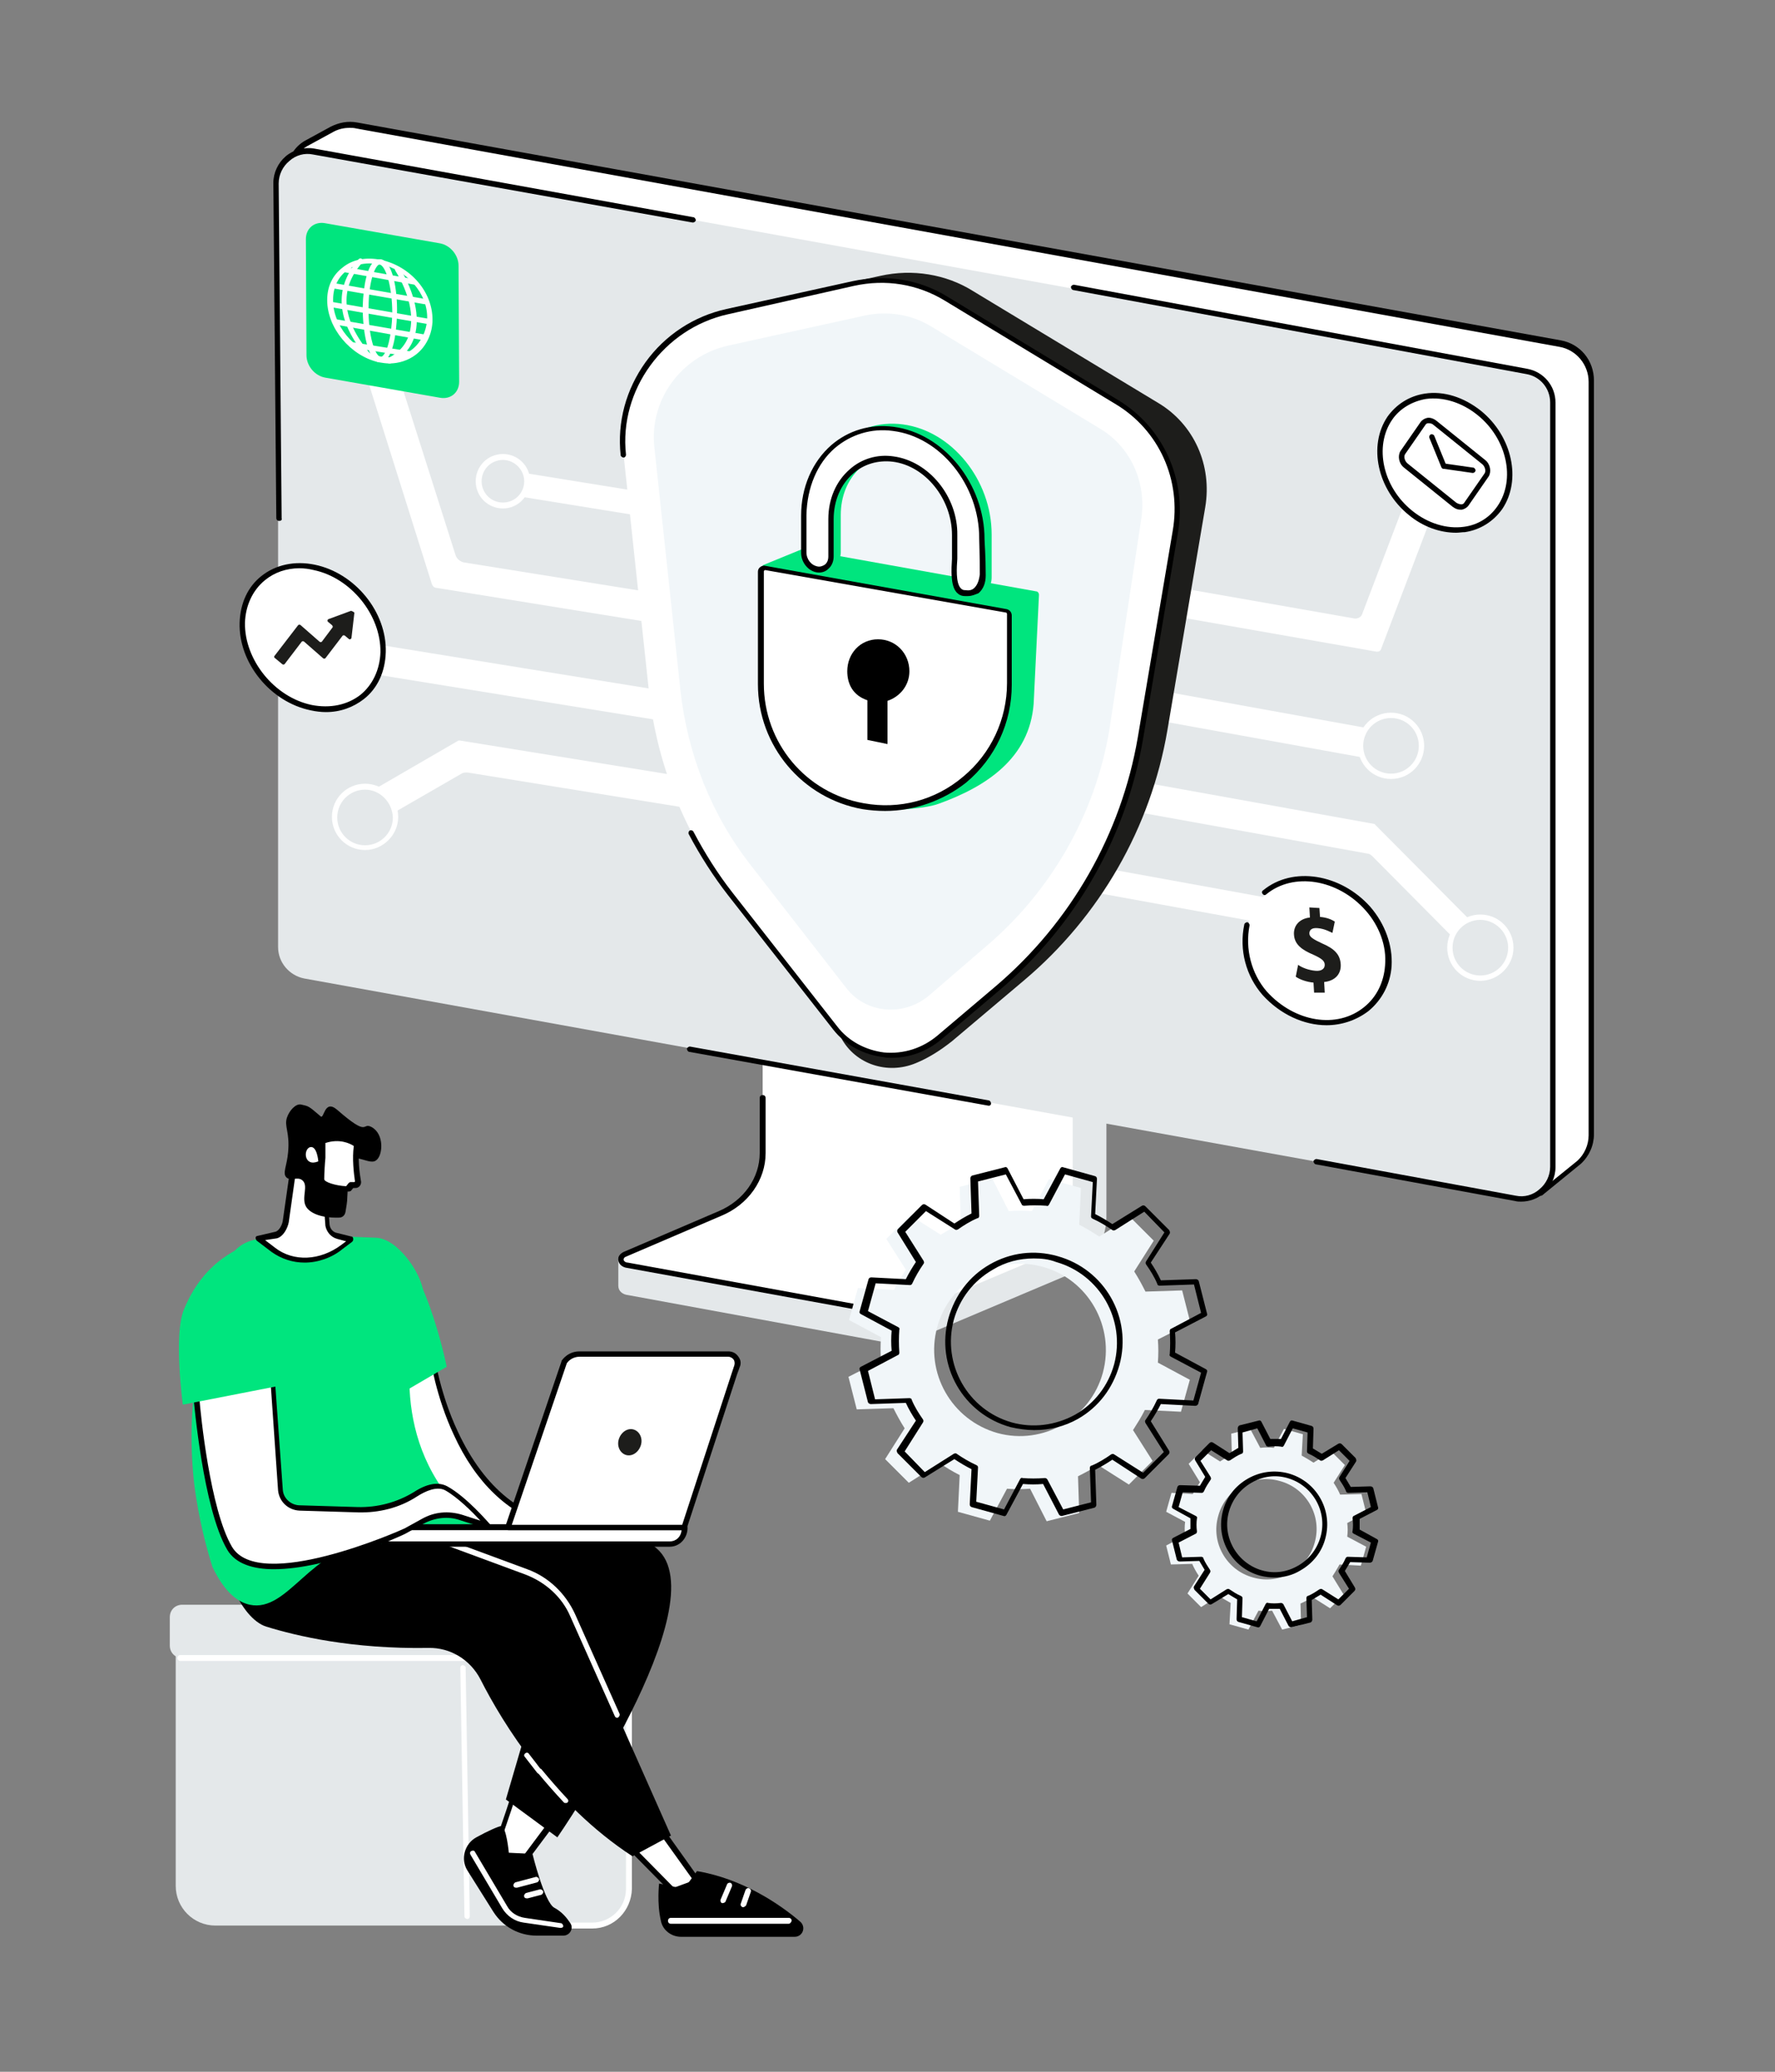 <?xml version="1.0" encoding="utf-8"?>
<!-- Generator: Adobe Illustrator 25.4.1, SVG Export Plug-In . SVG Version: 6.00 Build 0)  -->
<svg version="1.1" id="Layer_1" xmlns="http://www.w3.org/2000/svg" xmlns:xlink="http://www.w3.org/1999/xlink" x="0px" y="0px"
	 width="300px" height="350px" viewBox="0 0 300 350" style="enable-background:new 0 0 300 350;" xml:space="preserve">
<rect x="0" y="0" width="300" height="350" fill="#808080" stroke="none"/>
<style type="text/css">
	.st0{fill:#E4E8EA;}
	.st1{fill:#FFFFFF;}
	.st2{fill:#1D1D1B;}
	.st3{fill:#F1F6F9;}
	.st4{fill:#00E57E;}
</style>
<g id="Privacy_engineering">
	<g>
		<g>
			<g>
				<path d="M176.9,85.4c-0.2,0-0.3-0.1-0.4-0.3l-0.7-1.5c-0.1-0.2,0-0.5,0.2-0.6c0.2-0.1,0.5,0,0.6,0.2l0.7,1.5
					c0.1,0.2,0,0.5-0.2,0.6C177.1,85.4,177,85.4,176.9,85.4z"/>
				<path d="M179.3,90.5c-0.2,0-0.3-0.1-0.4-0.3l-0.7-1.5c-0.1-0.2,0-0.5,0.2-0.6c0.2-0.1,0.5,0,0.6,0.2l0.7,1.5
					c0.1,0.2,0,0.5-0.2,0.6C179.4,90.5,179.4,90.5,179.3,90.5z"/>
				<path d="M179.6,86.4c-0.2,0-0.3-0.1-0.4-0.3c-0.1-0.2,0-0.5,0.2-0.6l1.4-0.7c0.2-0.1,0.5,0,0.6,0.2c0.1,0.2,0,0.5-0.2,0.6
					l-1.4,0.7C179.7,86.4,179.6,86.4,179.6,86.4z"/>
				<path d="M174.5,88.8c-0.2,0-0.3-0.1-0.4-0.3c-0.1-0.2,0-0.5,0.2-0.6l1.4-0.7c0.2-0.1,0.5,0,0.6,0.2c0.1,0.2,0,0.5-0.2,0.6
					l-1.4,0.7C174.7,88.8,174.6,88.8,174.5,88.8z"/>
			</g>
			<g>
				<path d="M169.6,85.1c-0.1,0-0.1,0-0.2,0c-10.8-4.2-22.3-6.5-34.2-6.8c-0.3,0-0.5-0.2-0.4-0.5c0-0.3,0.2-0.5,0.5-0.4
					c12,0.3,23.6,2.6,34.5,6.8c0.2,0.1,0.3,0.4,0.3,0.6C170,85,169.8,85.1,169.6,85.1z"/>
				<path d="M125.1,78.6c-0.2,0-0.4-0.2-0.5-0.4c0-0.3,0.2-0.5,0.4-0.5c1.6-0.1,3.2-0.2,4.8-0.3c0.2,0,0.5,0.2,0.5,0.4
					c0,0.3-0.2,0.5-0.4,0.5C128.3,78.4,126.7,78.5,125.1,78.6C125.1,78.6,125.1,78.6,125.1,78.6z"/>
				<path d="M161.5,88.5c0,0-0.1,0-0.1,0c-13.5-4-27.7-4.8-42.3-2.3c-0.3,0-0.5-0.1-0.5-0.4c0-0.2,0.1-0.5,0.4-0.5
					c14.7-2.5,29-1.7,42.7,2.3c0.2,0.1,0.4,0.3,0.3,0.6C161.9,88.3,161.7,88.5,161.5,88.5z"/>
			</g>
		</g>
	</g>
	<g>
		<g>
			<g>
				<path class="st0" d="M186.4,160.9l-51.8-7.8c-0.3,0-0.4,0.3-0.4,0.6v44.1c0,4.2-29.4,15.2-29.7,14.7l0,4.7
					c0,0.9,0.7,1.5,1.7,1.6l44.1,8.1c2,0,4-0.5,5.8-1.2l23.9-10.1c4.3-1.8,7-5.7,7-10v-44.2C186.9,161.2,186.7,160.9,186.4,160.9z"
					/>
				<path class="st1" d="M128.9,150.6v44.2c0,4.4-2.8,8.3-7.2,10.2l-16.1,6.9c-1.1,0.4-0.8,1.7,0.5,1.9l44.3,8.1c2,0,4-0.4,5.8-1.2
					l17.8-7.5c4.4-1.9,7.3-5.8,7.3-10.2v-44.2c0-0.2-0.2-0.3-0.4-0.3l-51.6-8.1C129.1,150.3,128.9,150.4,128.9,150.6z"/>
				<path d="M147.8,221.8C147.8,221.8,147.7,221.8,147.8,221.8l-41.8-7.6c-0.8-0.1-1.4-0.6-1.5-1.3c-0.1-0.6,0.3-1.1,0.9-1.4
					l16.1-6.9c4.2-1.8,6.9-5.6,6.9-9.8v-9.3c0-0.3,0.2-0.5,0.5-0.5s0.5,0.2,0.5,0.5v9.3c0,4.5-2.9,8.7-7.5,10.6l-16.1,6.9
					c-0.3,0.1-0.4,0.3-0.4,0.5c0,0.2,0.3,0.5,0.7,0.5l41.7,7.6c0.2,0,0.4,0.3,0.4,0.5C148.2,221.6,148,221.8,147.8,221.8z"/>
			</g>
			<g>
				<g>
					<path class="st1" d="M266.9,196.3l-6.5,5.3L54.4,165c-2.9-0.5-6.1-1.6-6.1-4.6l0.9-131.9c0-1.8,1-3.4,2.6-4.3l4.4-2.4
						c1.3-0.7,2.7-0.9,4.2-0.7L263.6,58c3.1,0.6,5.3,3.2,5.3,6.3l0,127.3C268.9,193.4,268.2,195.1,266.9,196.3z"/>
					<path d="M260.4,202C260.4,202,260.4,202,260.4,202L54.3,165.4c-4.3-0.8-6.5-2.4-6.5-5l0.9-131.9c0-2,1.1-3.7,2.8-4.7l4.4-2.4
						c1.4-0.7,2.9-1,4.5-0.7l203.4,36.8c3.3,0.6,5.6,3.4,5.6,6.8l0,127.3c0,1.9-0.8,3.7-2.2,5c0,0,0,0,0,0l-6.5,5.3
						C260.6,202,260.5,202,260.4,202z M59.1,21.6c-1,0-1.9,0.2-2.8,0.7l-4.4,2.4c-1.4,0.8-2.3,2.3-2.3,3.9l-0.9,131.9
						c0,2.1,1.9,3.5,5.7,4.1l205.9,36.6l6.3-5.1c1.2-1.1,1.9-2.7,1.9-4.3l0-127.3c0-2.9-2.1-5.4-4.9-5.9L60.2,21.7
						C59.8,21.6,59.5,21.6,59.1,21.6z M266.9,196.3L266.9,196.3L266.9,196.3z"/>
				</g>
				<path class="st0" d="M256.5,202.4L51.4,165.3c-2.5-0.5-4.4-2.7-4.4-5.3V30.9c0-3.3,3-5.9,6.3-5.3l205.1,37.1
					c2.5,0.5,4.4,2.7,4.4,5.3v129.2C262.8,200.5,259.8,203,256.5,202.4z"/>
				<path d="M167.1,186.8C167.1,186.8,167.1,186.8,167.1,186.8l-50.6-9.1c-0.2,0-0.4-0.3-0.4-0.5c0-0.2,0.3-0.4,0.5-0.4l50.5,9.1
					c0.2,0,0.4,0.3,0.4,0.5C167.5,186.7,167.3,186.8,167.1,186.8z"/>
				<path d="M257.1,203c-0.3,0-0.7,0-1-0.1l-33.7-6.2c-0.2,0-0.4-0.3-0.4-0.5c0-0.2,0.3-0.4,0.5-0.4l33.7,6.2c1.4,0.3,2.9-0.1,4-1.1
					c1.1-0.9,1.8-2.3,1.8-3.8V68c0-2.4-1.7-4.4-4-4.8L181.4,49c-0.2,0-0.4-0.3-0.4-0.5c0-0.2,0.3-0.4,0.5-0.4l76.6,14.2
					c2.8,0.5,4.8,2.9,4.8,5.7v129.2c0,1.7-0.8,3.4-2.1,4.5C259.8,202.5,258.5,203,257.1,203z"/>
				<path d="M47.2,88c-0.3,0-0.5-0.2-0.5-0.5l-0.5-56.6c0-1.7,0.8-3.4,2.1-4.5c1.3-1.1,3.1-1.6,4.8-1.3l64.1,11.6
					c0.2,0,0.4,0.3,0.4,0.5c0,0.2-0.3,0.4-0.5,0.4L52.9,26.1c-1.4-0.3-2.9,0.1-4,1.1c-1.1,0.9-1.8,2.3-1.8,3.8l0.5,56.6
					C47.7,87.8,47.5,88,47.2,88C47.2,88,47.2,88,47.2,88z"/>
			</g>
		</g>
		<g>
			<g>
				<path class="st1" d="M77,93.8l-9.6-30.2l-5.8-1.1l11.4,36.2c0.1,0.3,0.4,0.6,0.7,0.6l48.3,7.8V102l-43.7-7
					C77.7,94.8,77.2,94.4,77,93.8z"/>
				<path class="st1" d="M63.6,63.3c-3.1,0-5.6-2.5-5.6-5.6c0-3.1,2.5-5.6,5.6-5.6s5.6,2.5,5.6,5.6C69.1,60.8,66.6,63.3,63.6,63.3z
					 M63.6,53.1c-2.6,0-4.7,2.1-4.7,4.7c0,2.6,2.1,4.7,4.7,4.7s4.7-2.1,4.7-4.7C68.2,55.1,66.1,53.1,63.6,53.1z"/>
			</g>
			<g>
				<path class="st1" d="M126,132.9l-48.3-7.8c-0.1,0-0.1,0-0.2,0c0,0,0,0,0,0l-13.8,8c1.8,1.1,2.9,2.4,3.2,4l11.1-6.4
					c0.3-0.2,0.7-0.2,1-0.2l47,7.6V132.9z"/>
				<path class="st1" d="M61.7,143.6c-3.1,0-5.6-2.5-5.6-5.6s2.5-5.6,5.6-5.6c3.1,0,5.6,2.5,5.6,5.6S64.7,143.6,61.7,143.6z
					 M61.7,133.4c-2.6,0-4.7,2.1-4.7,4.7c0,2.6,2.1,4.7,4.7,4.7c2.6,0,4.7-2.1,4.7-4.7C66.3,135.5,64.2,133.4,61.7,133.4z"/>
			</g>
			<g>
				<path class="st1" d="M112.7,121.9L63.9,114c0.4-1.5,0.3-3.2,0-5.1l48.8,7.9V121.9z"/>
				<path class="st1" d="M59.3,116.5c-3.1,0-5.6-2.5-5.6-5.6s2.5-5.6,5.6-5.6c3.1,0,5.6,2.5,5.6,5.6S62.4,116.5,59.3,116.5z
					 M59.3,106.3c-2.6,0-4.7,2.1-4.7,4.7s2.1,4.7,4.7,4.7c2.6,0,4.7-2.1,4.7-4.7S61.9,106.3,59.3,106.3z"/>
			</g>
			<g>
				<path class="st1" d="M127.6,90.3l-39-6.3c0.3-1.2,0.2-2.6,0-4.1l39,6.3V90.3z"/>
				<path class="st1" d="M85,85.9c-2.5,0-4.6-2-4.6-4.6c0-2.5,2-4.6,4.6-4.6c2.5,0,4.6,2,4.6,4.6C89.5,83.9,87.5,85.9,85,85.9z
					 M85,77.7c-2,0-3.6,1.6-3.6,3.6c0,2,1.6,3.6,3.6,3.6c2,0,3.6-1.6,3.6-3.6C88.6,79.4,87,77.7,85,77.7z"/>
			</g>
			<g>
				<path class="st1" d="M230.2,103.8l8.5-22.3c0.7,1.3,2.4,1.6,4.7,1.9l-10,26.3c-0.1,0.3-0.4,0.4-0.7,0.4l-42.8-7.5l0.3-4.9
					l38.8,6.8C229.5,104.5,230,104.3,230.2,103.8z"/>
				<path class="st1" d="M242.2,84c-1.4,0-2.7-0.5-3.7-1.4c-1.1-1-1.8-2.4-1.9-3.9c-0.2-3.1,2.2-5.7,5.3-5.9c1.5-0.1,2.9,0.4,4,1.4
					c1.1,1,1.8,2.4,1.9,3.9c0.2,3.1-2.2,5.7-5.3,5.9C242.4,84,242.3,84,242.2,84z M237.5,78.7c0.1,1.2,0.6,2.4,1.6,3.2
					c0.9,0.8,2.1,1.3,3.4,1.2c2.6-0.1,4.5-2.4,4.4-4.9c-0.1-1.2-0.6-2.4-1.6-3.2c-0.9-0.8-2.1-1.2-3.4-1.2
					C239.3,73.9,237.4,76.1,237.5,78.7z"/>
			</g>
			<g>
				<path class="st1" d="M189,131.4l43.3,7.8c0,0,0.1,0,0.1,0.1c0,0,0,0,0,0l16,16.1c-1.6,0.6-2.6,1.5-2.9,2.9L232,144.7
					c-0.3-0.3-0.6-0.5-0.9-0.5l-42.1-7.6L189,131.4z"/>
				<path class="st1" d="M250.2,165.7c-3.1,0-5.6-2.5-5.6-5.6s2.5-5.6,5.6-5.6c3.1,0,5.6,2.5,5.6,5.6S253.2,165.7,250.2,165.7z
					 M250.2,155.4c-2.6,0-4.7,2.1-4.7,4.7s2.1,4.7,4.7,4.7c2.6,0,4.7-2.1,4.7-4.7S252.7,155.4,250.2,155.4z"/>
			</g>
			<g>
				<path class="st1" d="M186.8,120.1l43.7,7.9c-0.3-1.6-0.3-3.3,0-5.1l-43.7-7.9L186.8,120.1z"/>
				<path class="st1" d="M235.1,131.6c-3.1,0-5.6-2.5-5.6-5.6s2.5-5.6,5.6-5.6c3.1,0,5.6,2.5,5.6,5.6S238.2,131.6,235.1,131.6z
					 M235.1,121.3c-2.6,0-4.7,2.1-4.7,4.7s2.1,4.7,4.7,4.7c2.6,0,4.7-2.1,4.7-4.7S237.7,121.3,235.1,121.3z"/>
			</g>
			<g>
				<path class="st1" d="M176.4,149.2l37.4,6.8c-0.3-1.4-0.2-2.8,0-4.4l-37.4-6.8L176.4,149.2z"/>
				<path class="st1" d="M217.8,158.9c-2.7,0-4.8-2.2-4.8-4.9c0-2.7,2.2-4.9,4.8-4.9c2.7,0,4.8,2.2,4.8,4.9
					C222.6,156.7,220.5,158.9,217.8,158.9z M217.8,150.1c-2.2,0-3.9,1.8-3.9,3.9c0,2.2,1.8,3.9,3.9,3.9c2.2,0,3.9-1.8,3.9-3.9
					C221.7,151.9,220,150.1,217.8,150.1z"/>
			</g>
		</g>
		<g>
			<g>
				<path class="st2" d="M154.8,179.6c-4.8,2-10.2,0.2-12.6-4.2l-14.2-25.8c-7.6-9.8-12.4-21.6-13.8-34l-4.7-44
					c-1-9,5.2-17.5,14.1-19.5l25.2-5.5c5.4-1.2,11.1-0.3,15.7,2.6l31.3,18.9c6,3.6,9.1,10.5,7.9,17.6l-6.4,37.7
					c-2.8,16.4-11.4,31.4-24.2,42.2l-12.2,10.3C159,177.4,157,178.7,154.8,179.6z"/>
				<path class="st1" d="M141.2,173.6L123.5,151c-7.6-9.8-12.4-21.6-13.8-34l-4.3-40.1c-1.2-11.2,6.4-21.8,17.6-24.2l21.3-4.7
					c5.4-1.2,11-0.3,15.7,2.5L188.9,68c7.4,4.5,11.3,13.1,9.8,21.8l-5.9,34.9c-2.8,16.4-11.4,31.4-24.2,42.2l-9.8,8.3
					C153.4,179.8,145.4,179.1,141.2,173.6z"/>
				<path d="M150.7,178.7c-0.4,0-0.9,0-1.3-0.1c-3.4-0.4-6.5-2-8.6-4.7l-17.7-22.6c-2.5-3.2-4.8-6.8-6.7-10.4
					c-0.1-0.2,0-0.5,0.2-0.6c0.2-0.1,0.5,0,0.6,0.2c1.9,3.6,4.1,7.1,6.6,10.3l17.7,22.6c1.9,2.5,4.8,4,7.9,4.4
					c3.3,0.3,6.5-0.7,9.1-2.9l9.8-8.3c12.7-10.8,21.2-25.7,24-42l5.9-34.9c1.5-8.6-2.3-17-9.6-21.4l-28.9-17.5
					c-4.6-2.8-10-3.7-15.4-2.5L123,53.1c-10.8,2.4-18.4,12.8-17.2,23.7c0,0.3-0.2,0.5-0.4,0.5c-0.2,0-0.5-0.2-0.5-0.4
					c-0.6-5.6,0.9-11.1,4.2-15.7c3.3-4.6,8.2-7.8,13.7-9l21.3-4.7c5.6-1.2,11.3-0.3,16,2.6l28.9,17.5c7.6,4.6,11.6,13.4,10.1,22.3
					l-5.9,34.9c-2.8,16.5-11.4,31.6-24.3,42.5l-9.8,8.3C156.7,177.6,153.8,178.7,150.7,178.7z"/>
				<path class="st3" d="M157,168.2c-4.3,3.6-10.6,3-13.9-1.2L127,146.3c-6.7-8.5-10.8-18.8-12-29.7l-4.4-41
					c-0.9-8,4.5-15.4,12.4-17.2l23.2-5.1c3.8-0.8,7.8-0.2,11.1,1.8l28.6,17.3c5.2,3.1,7.9,9.1,7,15.2l-5.4,35.7
					c-2.4,14.3-9.9,27.4-21.1,36.8L157,168.2z"/>
			</g>
			<g>
				<g>
					<path class="st4" d="M175.6,100.5c0-0.3-0.2-0.6-0.5-0.6l-39.6-7.1l-6.6,2.7c0,0,19.8,41.6,20.2,41.4c0.1,0,6.8-0.1,9.5-1.1
						c8.1-2.9,15.4-7.7,16.1-16.9L175.6,100.5z"/>
					<g>
						<path class="st1" d="M170.6,103.8c0-0.3-0.2-0.6-0.5-0.6l-40.7-7.3c-0.4-0.1-0.7,0.2-0.7,0.6v19c0,10.2,7.3,18.9,17.3,20.7
							c12.9,2.3,24.7-7.6,24.7-20.7V103.8z"/>
						<path d="M149.6,137c-1.3,0-2.5-0.1-3.8-0.3c-10.2-1.8-17.7-10.7-17.7-21.1v-19c0-0.3,0.1-0.6,0.4-0.8c0.2-0.2,0.6-0.3,0.9-0.2
							l40.7,7.3c0.5,0.1,0.9,0.5,0.9,1.1v11.7c0,6.4-2.8,12.4-7.7,16.5C159.5,135.2,154.6,137,149.6,137z M129.3,96.3
							C129.2,96.3,129.2,96.3,129.3,96.3c-0.1,0.1-0.2,0.1-0.2,0.2v19c0,10,7.1,18.5,16.9,20.2c6,1.1,12.1-0.5,16.8-4.5
							c4.7-3.9,7.4-9.7,7.4-15.8v-11.7c0-0.1-0.1-0.1-0.1-0.2L129.3,96.3C129.3,96.3,129.3,96.3,129.3,96.3z"/>
					</g>
				</g>
				<path d="M153.7,113.4c0-3-2.3-5.4-5.3-5.4c-3,0-5.2,2.4-5.2,5.4c0,2.2,1,4.1,3.4,4.9v6.7l3.4,0.7v-7.3
					C152.1,117.7,153.7,115.8,153.7,113.4z"/>
				<path class="st4" d="M139.8,95.5c1.3,0.2,2.3-0.8,2.3-2.2c0-2.6,0-6.3,0-6.3c0-6.4,4.7-10.9,10.5-10.2
					c5.8,0.8,10.5,6.5,10.4,12.9c0,0,0-0.9,0,3.1c0,1.4-0.8,6.7,1.7,6.7l0.2,0c2,0.3,2.7-0.4,2.7-2c0-3.9,0-7.2,0-7.2
					c0-9.2-6.7-17.5-15-18.6s-15.1,5.4-15.1,14.6c0,0,0,3.7,0,6.3C137.5,94.1,138.5,95.3,139.8,95.5z"/>
				<g>
					<path class="st1" d="M138.1,96.2c1.3,0.2,2.3-0.8,2.3-2.2c0-2.6,0-6.3,0-6.3c0-6.4,4.7-10.9,10.5-10.2
						c5.8,0.8,10.5,6.5,10.4,12.9c0,0,0-0.9,0,3.1c0,1.4-0.8,6.7,1.7,6.7l0.2,0c2,0.3,2.8-1.5,2.9-3.1c0-3.9-0.2-6-0.2-6.1
						c0-9.2-6.7-17.5-15-18.6c-8.3-1.1-15.1,5.4-15.1,14.6c0,0,0,3.7,0,6.3C135.8,94.7,136.8,96,138.1,96.2z"/>
					<path d="M163.6,100.7c-0.1,0-0.3,0-0.4,0l-0.1,0c-0.6,0-1-0.2-1.4-0.6c-1.1-1.2-0.9-4-0.8-5.7c0-0.4,0-0.7,0-0.9l0-2.6
						c0-0.1,0-0.2,0-0.2l0-0.2c0,0,0,0,0,0v-0.1c0-6.1-4.5-11.7-10-12.4c-2.5-0.3-4.9,0.4-6.7,2c-2.1,1.8-3.3,4.6-3.3,7.7
						c0,0,0,1.3,0,2.9l0,3.4c0,0.8-0.3,1.6-0.9,2.1c-0.5,0.5-1.2,0.7-1.9,0.6c-1.5-0.2-2.7-1.7-2.7-3.3l0-6.3
						c0-4.8,1.9-9.1,5.1-11.9c2.9-2.5,6.6-3.6,10.5-3.1c8.5,1.1,15.4,9.6,15.4,19c0,0.6,0.2,2.7,0.2,6.1c0,1.3-0.4,2.3-1.2,3
						C164.9,100.4,164.3,100.7,163.6,100.7z M163.2,99.7L163.2,99.7c0.6,0.1,1.1,0,1.5-0.4c0.5-0.5,0.8-1.3,0.9-2.3
						c0-3.4-0.1-5.4-0.1-6c0,0,0-0.1,0-0.1c0-8.9-6.5-17.1-14.6-18.1c-3.6-0.5-7.1,0.6-9.8,2.9c-3,2.6-4.7,6.7-4.8,11.3l0,6.3
						c0,1.2,0.8,2.2,1.9,2.4c0.4,0.1,0.9-0.1,1.2-0.3c0.4-0.3,0.6-0.8,0.6-1.4l0-3.4c0-1.6,0-2.9,0-2.9c0-3.4,1.3-6.4,3.6-8.4
						c2-1.8,4.7-2.6,7.4-2.2c6,0.8,10.9,6.8,10.8,13.3c0,0,0,0,0,0l0,0.5c0,0.4,0,1.2,0,2.6c0,0.2,0,0.5,0,0.9
						c-0.1,1.4-0.3,4.1,0.6,5c0.2,0.2,0.4,0.3,0.7,0.3L163.2,99.7z"/>
				</g>
			</g>
		</g>
		<g>
			<g>
				<g>
					
						<ellipse transform="matrix(0.768 -0.641 0.641 0.768 6.618 174.611)" class="st1" cx="244.3" cy="78.2" rx="10.2" ry="12.1"/>
					<path d="M246.1,90c-2.7,0-5.6-1-8-3c-5.3-4.3-6.9-11.7-3.6-16.6c1.5-2.1,3.7-3.5,6.3-3.9c3.2-0.5,6.6,0.6,9.5,2.9
						c5.3,4.3,6.9,11.7,3.6,16.6c-1.5,2.1-3.7,3.5-6.3,3.9C247.1,89.9,246.6,90,246.1,90z M235.3,70.9c-3.1,4.5-1.6,11.4,3.4,15.4
						c2.6,2.1,5.8,3.1,8.7,2.7c2.4-0.3,4.4-1.6,5.7-3.5c3.1-4.5,1.6-11.4-3.4-15.4c-2.6-2.1-5.8-3.1-8.7-2.7
						C238.7,67.8,236.6,69,235.3,70.9z"/>
				</g>
				<path d="M246.8,86.1c-0.5,0-0.9-0.2-1.3-0.5l-8.2-6.6c-0.9-0.7-1.1-2-0.6-2.8l3.4-4.9c0.3-0.4,0.7-0.6,1.1-0.7
					c0.5-0.1,1.1,0.1,1.6,0.5l8.2,6.6c0.9,0.7,1.1,2,0.6,2.8l-3.4,4.9c-0.3,0.4-0.7,0.6-1.1,0.7C247,86.1,246.9,86.1,246.8,86.1z
					 M241.5,71.5c0,0-0.1,0-0.1,0c-0.2,0-0.4,0.1-0.5,0.3l-3.4,4.9c-0.3,0.4-0.1,1.2,0.4,1.6l8.2,6.6c0.3,0.2,0.6,0.3,0.9,0.3
					c0.2,0,0.4-0.1,0.5-0.3l3.4-4.9c0.3-0.4,0.1-1.2-0.4-1.6l-8.2-6.6C242.1,71.6,241.8,71.5,241.5,71.5z"/>
				<path d="M244,79.2c-0.2,0-0.3-0.1-0.4-0.3l-2-4.9c-0.1-0.2,0-0.5,0.2-0.6c0.2-0.1,0.5,0,0.6,0.2l2,4.9c0.1,0.2,0,0.5-0.2,0.6
					C244.1,79.1,244.1,79.2,244,79.2z"/>
				<path d="M248.9,79.9C248.9,79.9,248.8,79.9,248.9,79.9l-4.9-0.7c-0.2,0-0.4-0.3-0.4-0.5c0-0.2,0.3-0.4,0.5-0.4L249,79
					c0.2,0,0.4,0.3,0.4,0.5C249.3,79.8,249.1,79.9,248.9,79.9z"/>
			</g>
			<g>
				
					<ellipse transform="matrix(0.775 -0.632 0.632 0.775 -51.465 176.658)" class="st1" cx="222.4" cy="160.6" rx="11" ry="12.7"/>
				<path d="M224.2,173.2c-3.8,0-7.8-1.8-10.8-5.1c-2.8-3.2-4-7.6-3.1-11.9c0-0.2,0.3-0.4,0.5-0.4c0.2,0,0.4,0.3,0.4,0.5
					c-0.8,4,0.3,8.2,2.9,11.2c4.7,5.2,11.9,6.4,16.5,2.6c2.1-1.7,3.3-4.2,3.5-7c0.3-3.3-1-6.7-3.3-9.3c-4.7-5.3-12.2-6.5-16.8-2.7
					c-0.2,0.2-0.5,0.1-0.6-0.1c-0.2-0.2-0.1-0.5,0.1-0.6c5-4.1,13.1-2.8,18.1,2.8c2.5,2.9,3.8,6.5,3.6,10c-0.2,3-1.6,5.7-3.9,7.6
					C229.2,172.4,226.7,173.2,224.2,173.2z"/>
				<path class="st2" d="M222.1,167.7l-0.1-1.7c-1.1-0.1-2.3-0.5-3-1l0.4-2c0.7,0.5,1.8,0.9,2.9,1c1,0.1,1.6-0.3,1.6-1
					c0-0.7-0.6-1.1-1.9-1.7c-1.9-0.8-3.2-1.7-3.3-3.4c-0.1-1.5,0.9-2.7,2.7-2.9l-0.1-1.7l1.7,0.1l0.1,1.5c1.1,0.1,1.9,0.4,2.5,0.8
					l-0.4,1.9c-0.5-0.2-1.3-0.7-2.5-0.8c-1.1-0.1-1.4,0.4-1.4,0.9c0,0.6,0.7,1,2.2,1.7c2.1,0.9,3,1.9,3.1,3.5c0.1,1.6-0.9,2.8-2.8,3
					l0.1,1.8L222.1,167.7z"/>
			</g>
			<g>
				<g>
					
						<ellipse transform="matrix(0.741 -0.672 0.672 0.741 -58.655 63.466)" class="st1" cx="52.9" cy="107.7" rx="10.8" ry="13.1"/>
					<path d="M55.1,120.3c-0.8,0-1.7-0.1-2.6-0.3c-6.8-1.4-12.2-8-12-14.8c0.1-3.3,1.4-6.1,3.7-7.9c2.4-1.9,5.6-2.6,9-1.9
						c6.8,1.4,12.2,8,12,14.8c-0.1,3.3-1.4,6.1-3.7,7.9C59.7,119.5,57.5,120.3,55.1,120.3z M50.6,96c-2.2,0-4.2,0.7-5.8,2
						c-2.1,1.7-3.3,4.3-3.4,7.2c-0.1,6.3,5,12.6,11.3,13.9c3.1,0.6,6,0,8.2-1.7c2.1-1.7,3.3-4.3,3.4-7.2c0.1-6.3-5-12.6-11.3-13.9
						C52.2,96.1,51.4,96,50.6,96z"/>
				</g>
				<path class="st2" d="M59.3,103.2l-3.8,1.4c-0.2,0.1-0.2,0.4,0,0.5l0.6,0.5c0.1,0.1,0.2,0.3,0.1,0.4l-1.8,2.4
					c-0.1,0.1-0.3,0.1-0.4,0l-3.2-2.8c-0.1-0.1-0.3-0.1-0.4,0l-4,5.2c-0.1,0.1-0.1,0.3,0.1,0.4l1.2,1c0.1,0.1,0.3,0.1,0.4,0l2.9-3.8
					c0.1-0.1,0.3-0.1,0.4,0l3.2,2.8c0.1,0.1,0.3,0.1,0.4,0l2.9-3.8c0.1-0.1,0.3-0.1,0.4,0l0.6,0.5c0.2,0.2,0.4,0.1,0.5-0.1l0.5-4.3
					C59.8,103.4,59.5,103.2,59.3,103.2z"/>
			</g>
			<g>
				<path class="st4" d="M74.4,67.2L55,63.8c-1.8-0.3-3.2-2-3.2-3.8l-0.1-19.6c0-1.8,1.4-3,3.2-2.7l19.4,3.4c1.8,0.3,3.2,2,3.2,3.8
					l0.1,19.6C77.6,66.3,76.2,67.5,74.4,67.2z"/>
				<g>
					<path class="st1" d="M65.8,61.4c-0.6,0-1.2-0.1-1.8-0.2c-4.8-1.1-8.7-5.8-8.7-10.5c0-2.3,0.9-4.2,2.6-5.5
						c1.7-1.4,4-1.8,6.5-1.3c5,1.1,8.7,5.4,8.7,10.1c0,2.4-1.1,4.6-2.8,5.9C69,60.9,67.4,61.4,65.8,61.4z M62.5,44.5
						c-1.5,0-2.9,0.4-4,1.3c-1.4,1.1-2.2,2.8-2.2,4.8c-0.1,4.3,3.5,8.7,7.9,9.6c2,0.4,4,0,5.5-1.2c1.5-1.2,2.4-3.1,2.5-5.2
						c0.1-4.2-3.4-8.2-7.9-9.2C63.6,44.6,63,44.5,62.5,44.5z"/>
					<path class="st1" d="M72.6,54.8C72.6,54.8,72.6,54.8,72.6,54.8L56,51.9c-0.2,0-0.4-0.3-0.4-0.5c0-0.2,0.3-0.4,0.5-0.4l16.6,2.9
						c0.2,0,0.4,0.3,0.4,0.5C73,54.6,72.9,54.8,72.6,54.8z"/>
					<path class="st1" d="M71.8,51.4C71.8,51.4,71.8,51.4,71.8,51.4l-15.6-2.7c-0.2,0-0.4-0.3-0.4-0.5c0-0.2,0.3-0.4,0.5-0.4
						l15.5,2.7c0.2,0,0.4,0.3,0.4,0.5C72.2,51.2,72,51.4,71.8,51.4z"/>
					<path class="st1" d="M71.7,57.5C71.7,57.5,71.7,57.5,71.7,57.5l-15.2-2.7c-0.2,0-0.4-0.3-0.4-0.5c0-0.2,0.3-0.4,0.5-0.4
						l15.1,2.6c0.2,0,0.4,0.3,0.4,0.5C72.2,57.4,72,57.5,71.7,57.5z"/>
					<path class="st1" d="M70.1,48.1C70.1,48.1,70.1,48.1,70.1,48.1l-11.8-2.1c-0.2,0-0.4-0.3-0.4-0.5c0-0.2,0.3-0.4,0.5-0.4
						l11.7,2.1c0.2,0,0.4,0.3,0.4,0.5C70.5,47.9,70.3,48.1,70.1,48.1z"/>
					<path class="st1" d="M69.5,60.3C69.5,60.3,69.4,60.3,69.5,60.3l-10.1-1.6c-0.2,0-0.4-0.3-0.4-0.5c0-0.2,0.3-0.4,0.5-0.4l10,1.6
						c0.2,0,0.4,0.3,0.4,0.5C69.9,60.1,69.7,60.3,69.5,60.3z"/>
					<path class="st1" d="M64.3,61.2c-0.1,0-0.2,0-0.3,0c-1.8-0.4-2.7-5-2.7-9.3c0.1-3.8,0.8-6.9,2-7.8c0.4-0.3,0.8-0.3,1.1-0.3
						c1.9,0.4,2.8,4.9,2.7,9.2c-0.1,3.9-0.8,7-2,7.9C64.8,61.2,64.5,61.2,64.3,61.2z M64.2,44.7c-0.1,0-0.2,0-0.3,0.1
						c-0.7,0.6-1.6,3.1-1.6,7.1c-0.1,4.9,1.1,8.2,2,8.4c0,0,0.1,0,0.3-0.1c0.8-0.6,1.6-3.3,1.7-7.2C66.3,48.1,65.1,44.9,64.2,44.7
						C64.2,44.7,64.2,44.7,64.2,44.7z"/>
					<path class="st1" d="M65.8,61.4c-0.2,0-0.3-0.1-0.4-0.3c-0.1-0.2,0-0.5,0.2-0.6c1.8-0.9,3.1-2.3,3.6-4.2
						c0.8-2.9,0-6.7-2.4-10.6c-0.1-0.2-0.1-0.5,0.2-0.6c0.2-0.1,0.5-0.1,0.6,0.2c2.5,4.2,3.4,8.2,2.5,11.4c-0.6,2.1-2,3.7-4.1,4.7
						C65.9,61.4,65.9,61.4,65.8,61.4z"/>
					<path class="st1" d="M62.4,60.6c-0.1,0-0.3-0.1-0.4-0.2c-5.2-6.2-5.6-11.7-1.4-16.6c0.2-0.2,0.5-0.2,0.6,0
						c0.2,0.2,0.2,0.5,0,0.6c-3.9,4.4-3.5,9.6,1.4,15.4c0.2,0.2,0.1,0.5-0.1,0.6C62.6,60.6,62.5,60.6,62.4,60.6z"/>
				</g>
			</g>
		</g>
	</g>
	<g>
		<g>
			<path class="st3" d="M200.3,257.1c-0.1,0.8-0.1,1.5,0,2.3l-3.2,1.7l0.8,3.2l3.6-0.1c0.3,0.7,0.7,1.4,1.1,2l-1.9,3l2.3,2.3l3-1.9
				c0.6,0.4,1.3,0.8,2,1.2l-0.2,3.6l3.2,0.9l1.7-3.2c0.8,0.1,1.5,0.1,2.3,0l1.7,3.2l3.2-0.8l-0.1-3.6c0.7-0.3,1.4-0.7,2-1.1l3,1.9
				l2.3-2.3l-1.9-3.1c0.4-0.6,0.8-1.3,1.2-2l3.6,0.2l0.9-3.2l-3.2-1.7c0.1-0.8,0.1-1.5,0-2.3l3.2-1.7l-0.8-3.2l-3.6,0.1
				c-0.3-0.7-0.7-1.4-1.1-2l1.9-3l-2.3-2.3l-3,1.9c-0.6-0.4-1.3-0.8-2-1.2l0.2-3.6l-3.2-0.9l-1.7,3.2c-0.8-0.1-1.5-0.1-2.3,0
				l-1.7-3.2l-3.2,0.8l0.1,3.6c-0.7,0.3-1.4,0.7-2,1.1l-3-1.9l-2.3,2.3l1.9,3.1c-0.4,0.6-0.8,1.3-1.2,2l-3.6-0.2l-0.9,3.2
				L200.3,257.1z M205.9,256.1c1.2-4.5,5.9-7.2,10.4-5.9c4.5,1.2,7.2,5.9,5.9,10.4c-1.2,4.5-5.9,7.2-10.4,5.9
				C207.3,265.3,204.6,260.6,205.9,256.1z"/>
			<path d="M218.2,274.9c-0.2,0-0.3-0.1-0.4-0.2l-1.5-2.9c-0.6,0-1.2,0-1.8,0l-1.5,2.9c-0.1,0.2-0.3,0.3-0.5,0.2l-3.2-0.9
				c-0.2-0.1-0.3-0.2-0.3-0.5l0.1-3.3c-0.5-0.3-1-0.6-1.5-0.9l-2.8,1.7c-0.2,0.1-0.4,0.1-0.6-0.1l-2.3-2.3c-0.1-0.2-0.2-0.4-0.1-0.6
				l1.8-2.8c-0.3-0.5-0.6-1-0.9-1.5l-3.3,0.1c-0.2,0-0.4-0.1-0.5-0.3l-0.8-3.2c-0.1-0.2,0-0.4,0.2-0.5l2.9-1.5c0-0.6,0-1.2,0-1.8
				l-2.9-1.6c-0.2-0.1-0.3-0.3-0.2-0.5l0.9-3.2c0.1-0.2,0.2-0.3,0.5-0.3l3.3,0.1c0.3-0.5,0.6-1,0.9-1.5l-1.7-2.8
				c-0.1-0.2-0.1-0.4,0.1-0.6l2.3-2.3c0.2-0.2,0.4-0.2,0.6-0.1l2.8,1.8c0.5-0.3,1-0.6,1.5-0.9l-0.1-3.3c0-0.2,0.1-0.4,0.3-0.5
				l3.2-0.8c0.2-0.1,0.4,0,0.5,0.2l1.5,2.9c0.6,0,1.2,0,1.8,0l1.5-2.9c0.1-0.2,0.3-0.3,0.5-0.2l3.2,0.9c0.2,0.1,0.3,0.2,0.3,0.5
				l-0.1,3.3c0.5,0.3,1,0.6,1.5,0.9l2.8-1.7c0.2-0.1,0.4-0.1,0.6,0.1l2.3,2.3c0.1,0.2,0.2,0.4,0.1,0.6l-1.8,2.8
				c0.3,0.5,0.6,1,0.9,1.5l3.3-0.1c0.2,0,0.4,0.1,0.5,0.3l0.8,3.2c0.1,0.2,0,0.4-0.2,0.5l-2.9,1.5c0,0.6,0,1.2,0,1.8l2.9,1.6
				c0.2,0.1,0.3,0.3,0.2,0.5l-0.9,3.2c-0.1,0.2-0.3,0.3-0.5,0.3l-3.3-0.1c-0.3,0.5-0.6,1-0.9,1.5l1.7,2.8c0.1,0.2,0.1,0.4-0.1,0.6
				l-2.3,2.3c-0.2,0.2-0.4,0.2-0.6,0.1l-2.8-1.8c-0.5,0.3-1,0.6-1.5,0.9l0.1,3.3c0,0.2-0.1,0.4-0.3,0.5l-3.2,0.8
				C218.2,274.9,218.2,274.9,218.2,274.9z M216.5,270.8c0.2,0,0.3,0.1,0.4,0.2l1.5,2.9l2.5-0.7l-0.1-3.2c0-0.2,0.1-0.4,0.3-0.4
				c0.7-0.3,1.3-0.7,1.9-1.1c0.2-0.1,0.4-0.1,0.5,0l2.7,1.7l1.8-1.8l-1.7-2.7c-0.1-0.2-0.1-0.4,0-0.5c0.4-0.6,0.8-1.2,1.1-1.9
				c0.1-0.2,0.2-0.3,0.4-0.3l3.2,0.1l0.7-2.5l-2.9-1.5c-0.2-0.1-0.3-0.3-0.2-0.4c0.1-0.7,0.1-1.5,0-2.2c0-0.2,0.1-0.4,0.2-0.4
				l2.9-1.5l-0.6-2.5l-3.2,0.1c-0.2,0-0.4-0.1-0.4-0.3c-0.3-0.7-0.7-1.3-1.1-1.9c-0.1-0.2-0.1-0.3,0-0.5l1.7-2.7l-1.8-1.8l-2.7,1.7
				c-0.2,0.1-0.4,0.1-0.5,0c-0.6-0.4-1.2-0.8-1.9-1.1c-0.2-0.1-0.3-0.2-0.3-0.4l0.1-3.2l-2.5-0.7l-1.5,2.9c-0.1,0.2-0.3,0.3-0.4,0.2
				c-0.7-0.1-1.5-0.1-2.2,0c-0.2,0-0.4-0.1-0.4-0.2l-1.5-2.9l-2.5,0.7l0.1,3.2c0,0.2-0.1,0.4-0.3,0.4c-0.7,0.3-1.3,0.7-1.9,1.1
				c-0.2,0.1-0.4,0.1-0.5,0l-2.7-1.7l-1.8,1.8l1.7,2.7c0.1,0.2,0.1,0.4,0,0.5c-0.4,0.6-0.8,1.2-1.1,1.9c-0.1,0.2-0.2,0.3-0.4,0.3
				l-3.2-0.1l-0.7,2.5l2.9,1.5c0.2,0.1,0.3,0.3,0.2,0.4c-0.1,0.7-0.1,1.5,0,2.2c0,0.2-0.1,0.4-0.2,0.4l-2.9,1.5l0.6,2.5l3.2-0.1
				c0.2,0,0.4,0.1,0.4,0.3c0.3,0.7,0.7,1.3,1.1,1.9c0.1,0.2,0.1,0.3,0,0.5l-1.7,2.7l1.8,1.8l2.7-1.7c0.2-0.1,0.4-0.1,0.5,0
				c0.6,0.4,1.2,0.8,1.9,1.1c0.2,0.1,0.3,0.2,0.3,0.4l-0.1,3.2l2.5,0.7l1.5-2.9c0.1-0.2,0.3-0.3,0.4-0.2
				C215,270.9,215.7,270.9,216.5,270.8C216.5,270.8,216.5,270.8,216.5,270.8z M215.4,266.5c-0.8,0-1.6-0.1-2.4-0.3
				c-4.8-1.3-7.6-6.2-6.3-11c0.6-2.3,2.1-4.2,4.2-5.4c2.1-1.2,4.5-1.5,6.8-0.9c4.8,1.3,7.6,6.2,6.3,11c-0.6,2.3-2.1,4.2-4.2,5.4
				C218.5,266.1,217,266.5,215.4,266.5z M207.7,255.4c-1.2,4.3,1.4,8.7,5.6,9.9c2.1,0.6,4.2,0.3,6.1-0.8c1.9-1.1,3.2-2.8,3.8-4.9
				c1.2-4.3-1.4-8.7-5.6-9.9c-2.1-0.6-4.2-0.3-6.1,0.8C209.6,251.6,208.3,253.3,207.7,255.4z"/>
		</g>
		<g>
			<path class="st3" d="M148.9,225.9c-0.1,1.3-0.1,2.6,0,3.9l-5.5,2.8l1.4,5.5l6.2-0.2c0.6,1.2,1.2,2.3,1.9,3.4l-3.3,5.2l4,4
				l5.2-3.3c1.1,0.7,2.2,1.4,3.4,2l-0.3,6.2l5.4,1.5l2.9-5.4c1.3,0.1,2.6,0.1,3.9,0l2.8,5.5l5.5-1.4l-0.2-6.2
				c1.2-0.6,2.3-1.2,3.4-1.9l5.2,3.3l4-4l-3.3-5.2c0.7-1.1,1.4-2.2,2-3.4l6.1,0.3l1.5-5.4l-5.4-2.9c0.1-1.3,0.1-2.6,0-3.9l5.5-2.8
				l-1.4-5.5l-6.2,0.2c-0.6-1.2-1.2-2.3-1.9-3.4l3.3-5.2l-4-4l-5.2,3.3c-1.1-0.7-2.2-1.4-3.4-2l0.3-6.2l-5.4-1.5l-2.9,5.4
				c-1.3-0.1-2.6-0.1-3.9,0l-2.8-5.5l-5.5,1.4l0.2,6.2c-1.2,0.6-2.3,1.2-3.4,1.9l-5.2-3.3l-4,4l3.3,5.2c-0.7,1.1-1.4,2.2-2,3.4
				l-6.1-0.3l-1.5,5.4L148.9,225.9z M158.4,224.2c2.1-7.7,10.1-12.3,17.8-10.2c7.7,2.1,12.3,10.1,10.2,17.9
				c-2.1,7.7-10.1,12.3-17.8,10.2C160.8,239.9,156.3,231.9,158.4,224.2z"/>
			<path d="M179.4,256.1c-0.2,0-0.3-0.1-0.4-0.2l-2.7-5.2c-1.1,0.1-2.3,0.1-3.4,0l-2.8,5.2c-0.1,0.2-0.3,0.3-0.5,0.2l-5.4-1.5
				c-0.2-0.1-0.3-0.2-0.3-0.5l0.3-5.9c-1-0.5-2-1.1-2.9-1.7l-5,3.1c-0.2,0.1-0.4,0.1-0.6-0.1l-4-4c-0.1-0.2-0.2-0.4-0.1-0.6l3.2-4.9
				c-0.6-0.9-1.2-1.9-1.7-3l-5.9,0.2c-0.2,0-0.4-0.1-0.5-0.3l-1.4-5.5c-0.1-0.2,0-0.4,0.2-0.5l5.2-2.7c-0.1-1.1-0.1-2.3,0-3.4
				l-5.2-2.8c-0.2-0.1-0.3-0.3-0.2-0.5l1.5-5.4c0.1-0.2,0.2-0.3,0.5-0.3l5.8,0.3c0.5-1,1.1-2,1.7-2.9l-3.1-5
				c-0.1-0.2-0.1-0.4,0.1-0.6l4-4c0.2-0.2,0.4-0.2,0.6-0.1l4.9,3.2c0.9-0.6,1.9-1.2,2.9-1.7l-0.2-5.9c0-0.2,0.1-0.4,0.3-0.5l5.5-1.4
				c0.2-0.1,0.4,0,0.5,0.2l2.7,5.2c1.1-0.1,2.3-0.1,3.4,0l2.8-5.2c0.1-0.2,0.3-0.3,0.5-0.2l5.4,1.5c0.2,0.1,0.3,0.2,0.3,0.5
				l-0.3,5.9c1,0.5,2,1.1,2.9,1.7l5-3.1c0.2-0.1,0.4-0.1,0.6,0.1l4,4c0.1,0.2,0.2,0.4,0.1,0.6l-3.2,4.9c0.6,0.9,1.2,1.9,1.7,3
				l5.9-0.2c0.2,0,0.4,0.1,0.5,0.3l1.4,5.5c0.1,0.2,0,0.4-0.2,0.5l-5.2,2.7c0.1,1.1,0.1,2.3,0,3.4l5.2,2.8c0.2,0.1,0.3,0.3,0.2,0.5
				l-1.5,5.4c-0.1,0.2-0.3,0.3-0.5,0.3l-5.8-0.3c-0.5,1-1.1,2-1.7,2.9l3.1,5c0.1,0.2,0.1,0.4-0.1,0.6l-4,4c-0.2,0.2-0.4,0.2-0.6,0.1
				l-4.9-3.2c-0.9,0.6-1.9,1.2-2.9,1.7l0.2,5.9c0,0.2-0.1,0.4-0.3,0.5l-5.5,1.4C179.5,256.1,179.5,256.1,179.4,256.1z M176.6,249.7
				c0.2,0,0.3,0.1,0.4,0.2l2.7,5.1l4.7-1.2l-0.2-5.8c0-0.2,0.1-0.4,0.3-0.4c1.2-0.5,2.3-1.2,3.3-1.9c0.2-0.1,0.4-0.1,0.5,0l4.9,3.1
				l3.5-3.5l-3.1-4.9c-0.1-0.2-0.1-0.4,0-0.5c0.7-1,1.4-2.2,1.9-3.3c0.1-0.2,0.2-0.3,0.4-0.3l5.8,0.3l1.3-4.7l-5.1-2.7
				c-0.2-0.1-0.3-0.3-0.2-0.4c0.1-1.3,0.1-2.6,0-3.9c0-0.2,0.1-0.4,0.2-0.4l5.1-2.7l-1.2-4.8l-5.8,0.2c-0.2,0-0.4-0.1-0.4-0.3
				c-0.5-1.2-1.2-2.3-1.9-3.3c-0.1-0.2-0.1-0.3,0-0.5l3.1-4.9l-3.4-3.5l-4.9,3.1c-0.2,0.1-0.4,0.1-0.5,0c-1-0.7-2.2-1.4-3.3-1.9
				c-0.2-0.1-0.3-0.2-0.3-0.4l0.3-5.8l-4.7-1.3l-2.7,5.1c-0.1,0.2-0.3,0.3-0.4,0.2c-1.3-0.1-2.6-0.1-3.8,0c-0.2,0-0.4-0.1-0.4-0.2
				l-2.7-5.1l-4.7,1.2l0.2,5.8c0,0.2-0.1,0.4-0.3,0.4c-1.2,0.5-2.3,1.2-3.3,1.9c-0.2,0.1-0.4,0.1-0.5,0l-4.9-3.1l-3.5,3.5l3.1,4.9
				c0.1,0.2,0.1,0.4,0,0.5c-0.7,1-1.4,2.2-1.9,3.3c-0.1,0.2-0.2,0.3-0.4,0.3l-5.8-0.3l-1.3,4.7l5.1,2.7c0.2,0.1,0.3,0.3,0.2,0.4
				c-0.1,1.3-0.1,2.6,0,3.9c0,0.2-0.1,0.4-0.2,0.4l-5.1,2.7l1.2,4.8l5.8-0.2c0.2,0,0.4,0.1,0.4,0.3c0.5,1.2,1.2,2.3,1.9,3.3
				c0.1,0.2,0.1,0.3,0,0.5l-3.1,4.9l3.4,3.5l4.9-3.1c0.2-0.1,0.4-0.1,0.5,0c1,0.7,2.2,1.4,3.3,1.9c0.2,0.1,0.3,0.2,0.3,0.4l-0.3,5.8
				l4.7,1.3l2.7-5.1c0.1-0.2,0.3-0.3,0.4-0.2C174,249.8,175.3,249.8,176.6,249.7C176.6,249.7,176.6,249.7,176.6,249.7z M174.8,241.6
				c-1.3,0-2.7-0.2-4-0.5c-8-2.2-12.7-10.4-10.5-18.4c1.1-3.9,3.5-7.1,7-9.1c3.5-2,7.5-2.5,11.4-1.4c8,2.2,12.7,10.4,10.5,18.4
				c-1.1,3.9-3.5,7.1-7,9.1C179.9,241,177.4,241.6,174.8,241.6z M174.7,212.6c-2.4,0-4.8,0.6-6.9,1.9c-3.3,1.9-5.6,4.9-6.6,8.5
				c-2,7.5,2.4,15.2,9.8,17.3c3.6,1,7.4,0.5,10.7-1.3c3.3-1.9,5.6-4.9,6.6-8.5c2-7.5-2.4-15.2-9.8-17.3
				C177.2,212.7,176,212.6,174.7,212.6z"/>
		</g>
	</g>
	<g>
		<g>
			<path class="st0" d="M99.5,325.3H36.4c-3.7,0-6.7-3-6.7-6.7v-40.7c0-3.7,3-6.7,6.7-6.7h63.1c3.7,0,6.7,3,6.7,6.7v40.7
				C106.2,322.3,103.2,325.3,99.5,325.3z"/>
			<path class="st1" d="M100.1,325.8h-6.6c-0.3,0-0.5-0.2-0.5-0.5s0.2-0.5,0.5-0.5h6.6c3.1,0,5.7-2.5,5.7-5.7v-36.5
				c0-0.3,0.2-0.5,0.5-0.5c0.3,0,0.5,0.2,0.5,0.5v36.5C106.7,322.8,103.8,325.8,100.1,325.8z"/>
			<path class="st0" d="M105.2,280.1H30.8c-1.2,0-2.1-0.9-2.1-2.1v-4.8c0-1.2,0.9-2.1,2.1-2.1h74.4c1.2,0,2.1,0.9,2.1,2.1v4.8
				C107.3,279.2,106.4,280.1,105.2,280.1z"/>
			<path class="st1" d="M105.5,280.6h-75c-0.3,0-0.5-0.2-0.5-0.5c0-0.3,0.2-0.5,0.5-0.5h75c0.8,0,1.4-0.6,1.4-1.4V273
				c0-0.8-0.6-1.4-1.4-1.4H59.4c-0.3,0-0.5-0.2-0.5-0.5c0-0.3,0.2-0.5,0.5-0.5h46.1c1.3,0,2.3,1,2.3,2.3v5.3
				C107.8,279.6,106.8,280.6,105.5,280.6z"/>
			<path class="st1" d="M79,324.2c-0.2,0-0.5-0.2-0.5-0.4l-0.7-42c0-0.3,0.2-0.5,0.4-0.5c0.2,0,0.5,0.2,0.5,0.4l0.7,42
				C79.4,324,79.2,324.2,79,324.2C79,324.2,79,324.2,79,324.2z"/>
		</g>
		<g>
			<g>
				<g>
					<path class="st1" d="M83.1,313.6c0.6-0.6,4-11.2,4-11.2l6.7,4.8l-7.4,9.9L83.1,313.6z"/>
					<path d="M86.4,317.6c-0.1,0-0.2-0.1-0.3-0.1l-3.3-3.5c-0.2-0.2-0.2-0.5,0-0.6c0.4-0.5,2.3-6.1,3.9-11c0-0.1,0.2-0.2,0.3-0.3
						c0.1,0,0.3,0,0.4,0.1l6.7,4.8c0.1,0.1,0.2,0.2,0.2,0.3c0,0.1,0,0.2-0.1,0.3l-7.4,9.9C86.7,317.5,86.6,317.6,86.4,317.6
						C86.4,317.6,86.4,317.6,86.4,317.6z M83.6,313.5l2.7,2.9l6.8-9.1l-5.8-4.2C86.3,306.2,84.4,311.9,83.6,313.5z"/>
				</g>
				<g>
					<path d="M95.2,327l-4.5,0c-3,0-5.7-1.5-7.3-4l-4.4-7c-1.2-1.9-0.5-4.5,1.5-5.6c1.8-1,3.8-1.9,4.2-1.9c0.9,0.1,1.3,4.5,1.3,4.5
						l4,0.2c0,0,2,8.2,3.7,9.1c1.3,0.7,2.1,1.7,2.7,2.6C97,325.8,96.3,327,95.2,327z"/>
					<path class="st1" d="M94.7,325.7C94.7,325.7,94.7,325.7,94.7,325.7l-6.2-0.9c-1.5-0.2-2.8-1.1-3.6-2.4l-5.4-9.1
						c-0.1-0.2-0.1-0.5,0.2-0.6c0.2-0.1,0.5-0.1,0.6,0.2l5.4,9.1c0.6,1.1,1.7,1.8,3,2l6.1,0.9c0.2,0,0.4,0.3,0.4,0.5
						C95.2,325.6,95,325.7,94.7,325.7z"/>
					<path class="st1" d="M87.2,318.9c-0.2,0-0.4-0.1-0.4-0.3c-0.1-0.2,0.1-0.5,0.3-0.6l3.4-0.9c0.2-0.1,0.5,0.1,0.6,0.3
						c0.1,0.2-0.1,0.5-0.3,0.6l-3.4,0.9C87.3,318.9,87.2,318.9,87.2,318.9z"/>
					<path class="st1" d="M89,320.7c-0.2,0-0.4-0.1-0.4-0.3c-0.1-0.2,0.1-0.5,0.3-0.6l2.3-0.6c0.2-0.1,0.5,0.1,0.6,0.3
						c0.1,0.2-0.1,0.5-0.3,0.6l-2.3,0.6C89,320.7,89,320.7,89,320.7z"/>
				</g>
				<g>
					<polygon class="st1" points="106,311.6 113.8,319.5 118,317.9 110.8,307.9 					"/>
					<path d="M113.8,319.9c-0.1,0-0.2,0-0.3-0.1l-7.8-7.9c-0.1-0.1-0.1-0.2-0.1-0.4c0-0.1,0.1-0.3,0.2-0.3l4.8-3.7
						c0.1-0.1,0.2-0.1,0.3-0.1c0.1,0,0.2,0.1,0.3,0.2l7.2,10.1c0.1,0.1,0.1,0.3,0.1,0.4c0,0.1-0.1,0.2-0.3,0.3l-4.1,1.5
						C113.9,319.9,113.9,319.9,113.8,319.9z M106.7,311.6l7.2,7.3l3.3-1.2l-6.6-9.2L106.7,311.6z"/>
				</g>
				<g>
					<path d="M111.4,318.2c0,0-0.4,3.3,0.3,6.3c0.3,1.6,1.8,2.7,3.4,2.7h19.2c1.4,0,2-1.7,0.9-2.6c-3.4-2.9-9.7-7.2-17.4-8.5l-2.2,3
						L111.4,318.2z"/>
					<path class="st1" d="M133.3,325h-19.9c-0.3,0-0.5-0.2-0.5-0.5c0-0.3,0.2-0.5,0.5-0.5h19.9c0.3,0,0.5,0.2,0.5,0.5
						C133.7,324.8,133.5,325,133.3,325z"/>
					<path class="st1" d="M122.2,321.5c-0.1,0-0.1,0-0.2,0c-0.2-0.1-0.3-0.4-0.2-0.6l1.1-2.6c0.1-0.2,0.4-0.3,0.6-0.2
						c0.2,0.1,0.3,0.4,0.2,0.6l-1.1,2.6C122.5,321.4,122.3,321.5,122.2,321.5z"/>
					<path class="st1" d="M125.6,322.2c0,0-0.1,0-0.1,0c-0.2-0.1-0.4-0.3-0.3-0.6l0.8-2.3c0.1-0.2,0.3-0.4,0.6-0.3
						c0.2,0.1,0.4,0.3,0.3,0.6l-0.8,2.3C126,322,125.8,322.2,125.6,322.2z"/>
				</g>
				<path d="M64.7,256.6c0,0,35.7-4.2,46.3,5c10.6,9.2-16.8,48.8-16.8,48.8l-8.7-6.4l8.2-28l-33-9.4L64.7,256.6z"/>
				<path d="M45,274.8c5.2,1.6,14.5,3.8,27.4,3.6c3.7-0.1,7.1,2,8.8,5.3c3.8,7.5,12.2,21.1,25.7,29.9l6.5-3.5l-16.5-37.2
					c-1.5-3.4-4.3-6-7.8-7.3l-32.7-12c0,0-10.1-2.8-15.1,6.2c-0.9,1.6-2.5-1.3-2.9,0C36.9,264.3,40.6,273.4,45,274.8z"/>
				<path class="st1" d="M104.3,290.2c-0.2,0-0.3-0.1-0.4-0.3l-7.5-16.8c-1.4-3.3-4.2-5.8-7.6-7.1l-15.7-5.8
					c-0.2-0.1-0.4-0.3-0.3-0.6c0.1-0.2,0.3-0.4,0.6-0.3l15.7,5.8c3.6,1.3,6.5,4.1,8.1,7.6l7.5,16.8c0.1,0.2,0,0.5-0.2,0.6
					C104.5,290.2,104.4,290.2,104.3,290.2z"/>
				<path class="st1" d="M95.6,304.6c-0.1,0-0.2,0-0.3-0.1c-1.5-1.6-3-3.3-4.4-5c-0.2-0.2-0.1-0.5,0.1-0.6c0.2-0.2,0.5-0.1,0.6,0.1
					c1.4,1.7,2.9,3.4,4.3,4.9c0.2,0.2,0.2,0.5,0,0.6C95.9,304.6,95.7,304.6,95.6,304.6z"/>
				<path class="st1" d="M91.2,299.7c-0.1,0-0.3-0.1-0.4-0.2c-0.7-0.9-1.4-1.8-2.1-2.7c-0.2-0.2-0.1-0.5,0.1-0.6
					c0.2-0.2,0.5-0.1,0.6,0.1c0.7,0.9,1.4,1.8,2,2.6c0.2,0.2,0.1,0.5-0.1,0.6C91.5,299.6,91.3,299.7,91.2,299.7z"/>
			</g>
			<g>
				<g>
					<path class="st1" d="M72.8,227.7c0,0,3.1,28.6,24.2,30.4l-24.2,0.3c0,0-9-18.2-9.3-25.3C63.1,226.1,72.8,227.7,72.8,227.7z"/>
					<path d="M72.8,258.9c-0.2,0-0.3-0.1-0.4-0.3c-0.4-0.7-9-18.4-9.4-25.5c-0.1-1.9,0.4-3.3,1.6-4.4c2.8-2.5,8-1.6,8.2-1.6
						c0.2,0,0.4,0.2,0.4,0.4c0,0.1,0.8,7.2,4.2,14.4c4.5,9.6,11.1,14.9,19.6,15.6c0.2,0,0.4,0.2,0.4,0.5c0,0.2-0.2,0.4-0.5,0.4
						L72.8,258.9C72.8,258.9,72.8,258.9,72.8,258.9z M70.5,228c-1.7,0-3.9,0.3-5.3,1.5c-1,0.8-1.4,2.1-1.3,3.6
						c0.3,6.5,8.1,22.6,9.2,24.9l19.5-0.3c-6.7-2-12.2-7.2-15.9-15.3c-3-6.4-4-12.8-4.2-14.3C72,228,71.3,228,70.5,228z"/>
				</g>
				<path class="st4" d="M42.8,209.5c4.1-1,5.8-1,20.7-0.4c3.6,0.1,7.7,5.8,8.1,9.4c-1.2,3.5-6.2,19.5,3.1,32.9c1.3,1.9,3.1,4,5.6,6
					c-1.4,1.1-3.2,1.6-6.1,2.4c-4.8,1.4-7.6,0.9-11.4,1c-10.2,0.3-14,11.7-20.6,10.3c-1.8-0.4-4.1-1.8-6.3-6.4
					c-1.2-3.8-2.3-8.3-3-13.4c-1.7-13.8,1.1-25.3,3.5-32.5C37.1,216.5,37.9,210.7,42.8,209.5z"/>
				<path class="st4" d="M75.5,230.9c0,0-4-19.9-10.9-21.5l3.2,26L75.5,230.9z"/>
			</g>
			<g>
				<g>
					<g>
						<path class="st1" d="M55,200l0.5,6.9c0.1,0.9,0.8,1.6,1.6,1.9l2.4,0.6l-1.6,1.2c-3.5,2.6-8.3,3.2-11.8,0.5l-2.5-1.9l3-0.7
							c0.9-0.2,1.5-1.4,1.7-2.3l1.3-9.1L55,200z"/>
						<path d="M51.5,213.3c-2,0-3.9-0.6-5.6-1.8l-2.5-1.9c-0.1-0.1-0.2-0.3-0.2-0.5c0-0.2,0.2-0.3,0.3-0.3l3-0.7
							c0.6-0.1,1.2-1.1,1.3-1.9l1.3-9.1c0-0.1,0.1-0.3,0.2-0.3c0.1-0.1,0.3-0.1,0.4,0l5.3,2.8c0.1,0.1,0.2,0.2,0.2,0.4l0.5,6.9
							c0.1,0.7,0.6,1.3,1.3,1.4l2.4,0.6c0.2,0,0.3,0.2,0.3,0.4c0,0.2,0,0.3-0.2,0.5l-1.6,1.2C56.1,212.5,53.7,213.3,51.5,213.3z
							 M44.8,209.5l1.7,1.3c3.1,2.4,7.6,2.2,11.2-0.5l0.8-0.6l-1.5-0.4c-1.1-0.3-1.8-1.2-2-2.2l-0.5-6.7l-4.5-2.4l-1.2,8.5
							c-0.2,1-0.9,2.4-2,2.7L44.8,209.5z"/>
					</g>
					<g>
						<path d="M62.8,190.4c-1.7-0.9-0.3,1.9-5.8-2.9c-2.2-1.9-2.2,1.6-2.8,1.1c-2.1-1.8-2-1.7-3.3-2c-0.9-0.2-2,1-2.4,2.2
							c-0.5,1.5,0.5,2.4,0.2,5.8c-0.2,2.4-1,3.6-0.3,4.3c0.7,0.7,1.9-0.2,2.7,0.5c1.1,0.9-0.2,2.9,0.6,4.4c0.5,0.9,2.1,2,5.6,1.9
							c0.6,0,1-0.4,1.1-1c0.1-0.7,0.3-1.6,0.3-2.5c0.3-4.1-0.6-5.5,0.3-6.2c1.3-1.1,3.6,0.9,4.6,0C64.7,195.2,65,191.6,62.8,190.4z"
							/>
						<g>
							<path class="st1" d="M54.6,192.7l0.1,1.1c0,0.5,0,1.1,0,1.6c-0.1,1-0.2,2.7-0.2,3.7c0,1.4,4.4,1.7,4.4,1.7l0.6-0.6l0.5,0
								c0.1,0,0.2,0,0.3-0.1c0.2-0.1,0.3-0.4,0.3-0.6c-0.2-1.3-0.6-4-0.2-6.2C60.3,193.4,57.9,191.5,54.6,192.7z"/>
							<path d="M58.8,201.3C58.8,201.3,58.8,201.3,58.8,201.3c-1.2-0.1-4.8-0.4-4.8-2.2c0-1,0.1-2.8,0.2-3.7c0-0.5,0-1,0-1.5
								l-0.1-1.1c0-0.2,0.1-0.4,0.3-0.5c3.5-1.4,6.1,0.7,6.2,0.8c0.1,0.1,0.2,0.3,0.2,0.4c-0.4,2.1,0,4.9,0.2,6
								c0.1,0.4-0.1,0.9-0.5,1.1c-0.2,0.1-0.3,0.1-0.5,0.1l-0.3,0l-0.4,0.5C59.1,201.3,58.9,201.3,58.8,201.3z M55,193.1l0,0.8
								c0,0.6,0,1.1,0,1.7c-0.1,1-0.2,2.7-0.2,3.6c0,0.5,1.9,1.1,3.7,1.2l0.4-0.5c0.1-0.1,0.2-0.2,0.4-0.2l0.5,0c0,0,0.1,0,0.1,0
								c0,0,0.1-0.1,0.1-0.1c-0.2-1.4-0.5-3.9-0.2-6C59.2,193.2,57.4,192.3,55,193.1z"/>
						</g>
						<path class="st1" d="M53.8,196.2c0,0-0.2-2.7-1.4-2.4C51.2,194.2,51.4,197.2,53.8,196.2z"/>
					</g>
				</g>
			</g>
		</g>
		<g>
			<g>
				<g>
					<path class="st1" d="M113.2,260.8H66.1c-1.4,0-2.5-1.1-2.5-2.5V258h52v0.3C115.7,259.7,114.6,260.8,113.2,260.8z"/>
					<path d="M113.2,261.3H66.1c-1.6,0-2.9-1.3-2.9-2.9V258c0-0.3,0.2-0.5,0.5-0.5h52c0.3,0,0.5,0.2,0.5,0.5v0.3
						C116.1,260,114.8,261.3,113.2,261.3z M64.1,258.5c0.1,1,0.9,1.9,2,1.9h47.1c1.1,0,1.9-0.8,2-1.9H64.1z"/>
				</g>
				<g>
					<path class="st1" d="M115.7,258.1H85.9l9.5-27.9c0.6-0.9,1.6-1.4,2.6-1.4h25.2c1.1,0,1.9,1.1,1.5,2.1c-0.1,0.4-0.3,0.8-0.4,1.2
						L115.7,258.1z"/>
					<path d="M115.7,258.5H85.9c-0.1,0-0.3-0.1-0.4-0.2c-0.1-0.1-0.1-0.3-0.1-0.4l9.5-27.9c0,0,0-0.1,0-0.1c0.7-1,1.8-1.6,3-1.6
						h25.2c0.7,0,1.3,0.3,1.7,0.9c0.4,0.5,0.5,1.2,0.2,1.8c0,0.1-0.1,0.2-0.1,0.3c-0.1,0.3-0.2,0.5-0.3,0.8l-8.5,26
						C116,258.4,115.8,258.5,115.7,258.5z M86.5,257.6h28.8l8.4-25.7c0.1-0.3,0.2-0.6,0.3-0.9c0-0.1,0.1-0.2,0.1-0.3
						c0.1-0.3,0.1-0.7-0.1-1c-0.2-0.3-0.6-0.5-0.9-0.5H98c-0.9,0-1.7,0.4-2.2,1.1L86.5,257.6z"/>
				</g>
				<path class="st2" d="M104.6,243.1c-0.4,1.2,0.2,2.4,1.2,2.7c1,0.3,2.1-0.4,2.5-1.6c0.4-1.2-0.2-2.4-1.2-2.7
					C106.1,241.2,105,241.9,104.6,243.1z"/>
			</g>
		</g>
		<g>
			<path class="st1" d="M33.2,236c0,0,1.5,18.5,5.6,25.5c4.9,8.4,29.8-2.9,29.8-2.9l2.9-1.6c2-1.1,4.3-1.3,6.4-0.7l4.7,1.5
				c0,0-3.9-4.6-7.1-6.4c-1.5-0.8-3.5,0-5.2,1c-2.9,1.8-6.3,2.7-9.7,2.6l-9.9-0.3c-1.7,0-3-1.3-3.2-3L46,230.9L33.2,236z"/>
			<path d="M46.3,265.1c-3.5,0-6.5-0.9-7.9-3.3c-4.1-7-5.6-25-5.7-25.7c0-0.2,0.1-0.4,0.3-0.5l12.7-5.1c0.1-0.1,0.3,0,0.4,0
				c0.1,0.1,0.2,0.2,0.2,0.4l1.5,20.8c0.1,1.4,1.3,2.5,2.7,2.6l9.9,0.3c3.4,0.1,6.7-0.8,9.5-2.5c2.3-1.5,4.2-1.8,5.7-1
				c3.3,1.8,7.1,6.3,7.3,6.5c0.1,0.2,0.1,0.4,0,0.5c-0.1,0.2-0.3,0.2-0.5,0.2l-4.7-1.5c-2-0.7-4.2-0.4-6.1,0.6l-2.9,1.6c0,0,0,0,0,0
				C68.1,259.4,55.4,265.1,46.3,265.1z M33.7,236.3c0.2,2.5,1.8,18.7,5.5,25c4.6,7.8,28.4-2.7,29.2-3.1l2.9-1.6
				c2.1-1.2,4.5-1.4,6.8-0.7l3.1,1c-1.4-1.5-3.8-3.9-5.9-5.1c-1.4-0.8-3.4,0.1-4.8,1c-2.9,1.9-6.4,2.8-10,2.7l-9.9-0.3
				c-1.9-0.1-3.4-1.5-3.6-3.4l-1.4-20.2L33.7,236.3z"/>
		</g>
		<path class="st4" d="M30.9,237.3c0,0-1.6-11.9,0.2-16.1c4-9.8,11.6-10.6,11-11.5l5.7,24.3L30.9,237.3z"/>
	</g>
</g>
</svg>
